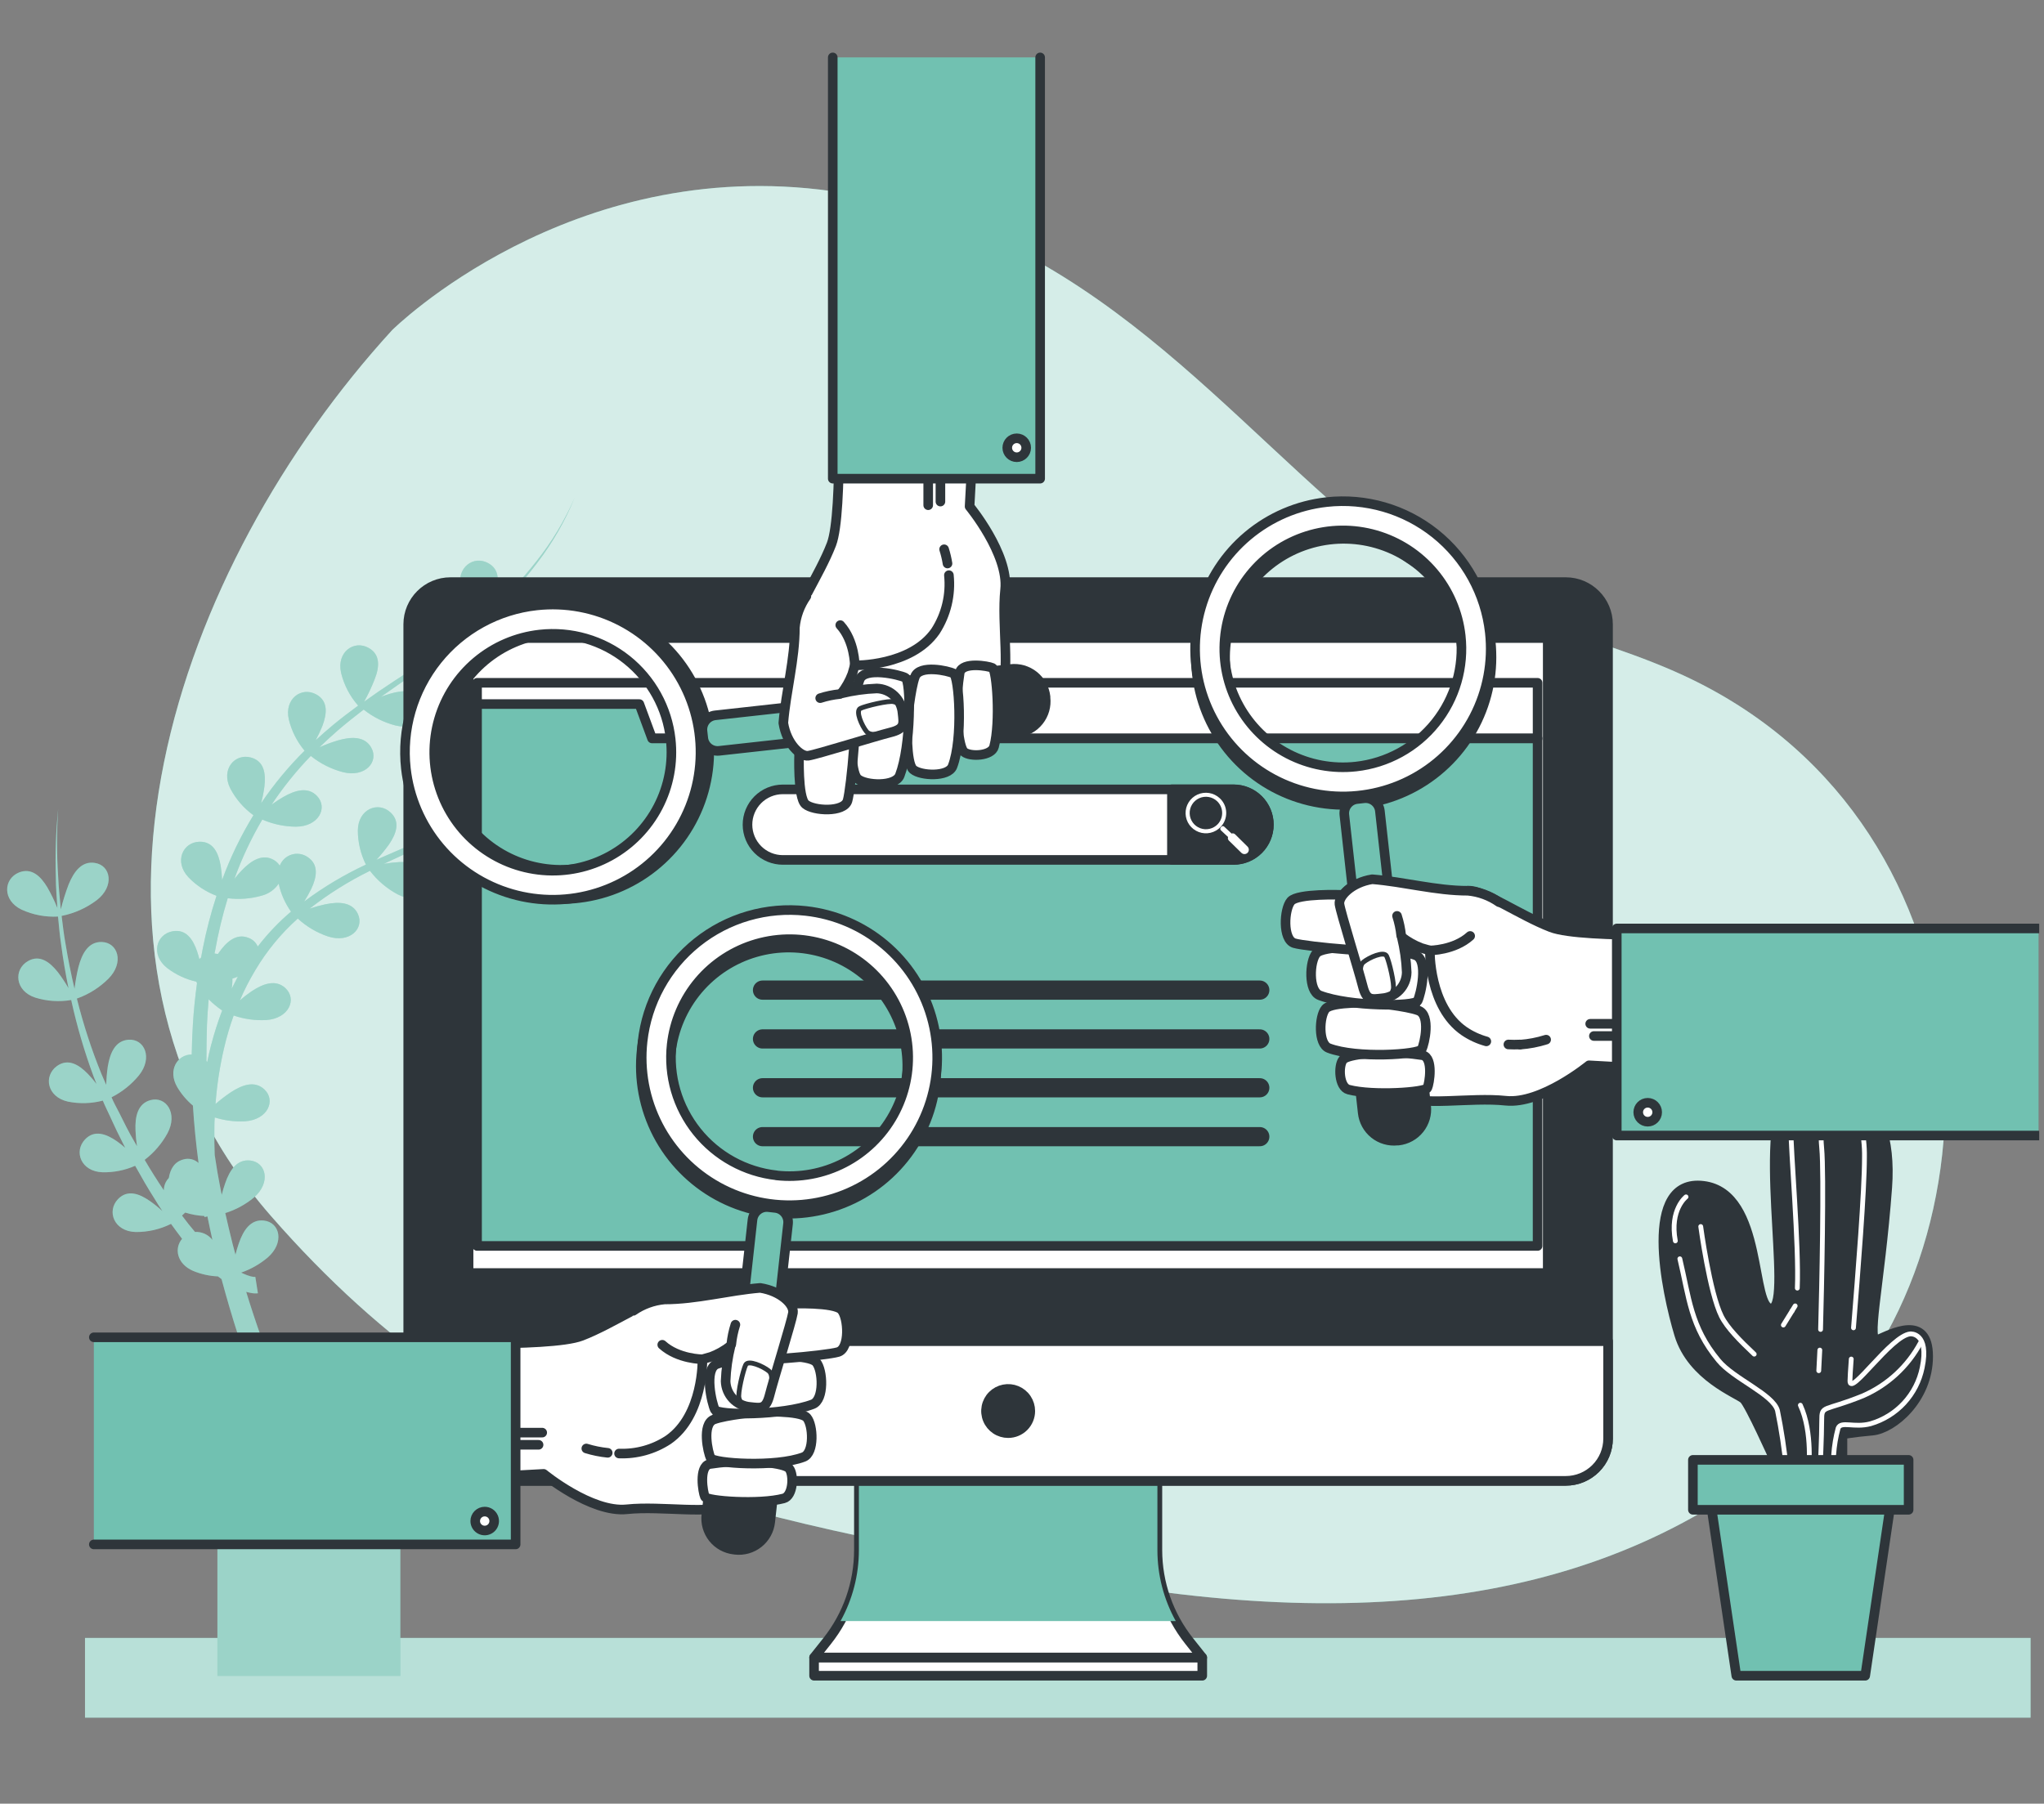 <svg width="213" height="188" viewBox="0 0 213 188" fill="none" xmlns="http://www.w3.org/2000/svg">
<rect x="0" y="0" width="213" height="188" fill="#808080" stroke="none"/>
<g clip-path="url(#clip0_2413_17131)">
<path d="M28.208 126.713C52.246 154.238 76.518 157.722 110.636 164.245C144.754 170.768 169.806 166.26 188.266 149.636C209.58 130.421 208.738 86.402 176.122 70.728C165.933 65.82 153.799 64.335 144.874 57.433C127.827 44.263 114.041 23.77 86.676 19.921C59.311 16.073 40.861 34.411 40.861 34.411C18.388 58.996 4.17 99.167 28.208 126.713Z" fill="#71C1B1"/>
<path opacity="0.7" d="M28.208 126.713C52.246 154.238 76.518 157.722 110.636 164.245C144.754 170.768 169.806 166.26 188.266 149.636C209.58 130.421 208.738 86.402 176.122 70.728C165.933 65.82 153.799 64.335 144.874 57.433C127.827 44.263 114.041 23.77 86.676 19.921C59.311 16.073 40.861 34.411 40.861 34.411C18.388 58.996 4.17 99.167 28.208 126.713Z" fill="white"/>
<path d="M211.602 170.727H8.858V179.036H211.602V170.727Z" fill="#71C1B1"/>
<path opacity="0.5" d="M211.602 170.727H8.858V179.036H211.602V170.727Z" fill="white"/>
<path d="M56.67 81.353C55.678 81.676 54.705 82.053 53.754 82.48C54.273 82.101 54.793 81.706 55.313 81.306C57.628 79.447 59.83 77.453 61.91 75.334C59.47 77.702 56.864 79.894 54.112 81.893C54.492 81.235 54.825 80.551 55.11 79.847C55.63 78.554 55.724 77.25 54.492 76.56C52.969 75.708 51.128 76.98 51.612 79.156C51.907 80.371 52.482 81.501 53.291 82.454C51.495 83.696 49.62 84.819 47.676 85.814L47.495 85.908C47.905 85.197 48.268 84.46 48.581 83.701C49.07 82.413 49.194 81.104 47.957 80.418C46.434 79.561 44.594 80.839 45.082 83.015C45.373 84.214 45.934 85.329 46.725 86.276C44.391 87.424 41.979 88.401 39.577 89.46L39.229 89.616C39.697 89.113 40.133 88.58 40.534 88.022C41.313 86.879 41.734 85.643 40.695 84.682C39.416 83.498 37.321 84.308 37.29 86.552C37.291 87.79 37.579 89.011 38.132 90.12C35.884 91.169 33.749 92.442 31.759 93.921L31.696 93.973C31.965 93.547 32.212 93.106 32.434 92.654C33.022 91.402 33.24 90.114 32.055 89.33C31.814 89.165 31.539 89.056 31.25 89.012C30.961 88.968 30.666 88.99 30.386 89.077C30.107 89.163 29.851 89.312 29.638 89.511C29.424 89.711 29.259 89.956 29.154 90.229C28.998 89.985 28.786 89.782 28.535 89.637C27.345 88.951 26.175 89.694 25.172 90.743C24.912 91.018 24.652 91.314 24.428 91.605C25.203 89.459 26.175 87.39 27.334 85.425C28.438 85.906 29.629 86.159 30.833 86.167C33.204 86.167 34.202 84.194 33.037 82.968C32.091 81.976 30.76 82.356 29.502 83.083C29.088 83.324 28.687 83.587 28.301 83.872C29.507 82.059 30.874 80.359 32.388 78.793C33.379 79.594 34.532 80.173 35.767 80.491C38.069 81.057 39.515 79.39 38.683 77.92C38.007 76.726 36.603 76.773 35.226 77.172C34.566 77.37 33.92 77.609 33.292 77.889C33.921 77.276 34.571 76.689 35.231 76.108C36.094 75.37 36.988 74.659 37.898 73.963C38.876 74.743 40.008 75.307 41.22 75.62C43.523 76.186 44.968 74.519 44.136 73.049C43.46 71.855 42.057 71.901 40.674 72.301C40.352 72.395 40.024 72.509 39.707 72.628C40.908 71.771 42.124 70.935 43.346 70.104L44.474 69.331C45.491 70.181 46.684 70.795 47.968 71.127C50.27 71.694 51.721 70.026 50.889 68.557C50.208 67.362 48.81 67.409 47.427 67.809C46.883 67.975 46.347 68.167 45.821 68.385L46.517 67.866C46.943 67.56 47.37 67.248 47.786 66.921C48.306 66.531 48.799 66.1 49.304 65.685C49.595 65.456 49.87 65.212 50.146 64.963C51.166 65.823 52.367 66.442 53.66 66.775C55.963 67.341 57.408 65.674 56.576 64.205C55.901 63.01 54.497 63.057 53.119 63.457C52.347 63.695 51.59 63.981 50.853 64.314C51.794 63.441 52.703 62.532 53.566 61.587C53.624 61.52 53.676 61.452 53.738 61.39C54.107 60.98 54.471 60.564 54.824 60.133C55.178 59.702 55.635 59.136 56.02 58.617C57.6 56.545 58.9 54.275 59.888 51.865C58.853 54.247 57.509 56.482 55.89 58.513C54.289 60.552 52.502 62.439 50.551 64.148L50.338 64.329C50.781 63.575 51.174 62.793 51.513 61.987C52.007 60.699 52.126 59.39 50.889 58.705C49.371 57.848 47.526 59.126 48.014 61.302C48.328 62.59 48.955 63.782 49.839 64.771L49.382 65.165L48.862 65.612C48.56 65.856 48.248 66.09 47.936 66.324C47.77 66.448 47.609 66.578 47.416 66.703C46.975 67.03 46.528 67.347 46.075 67.658L45.425 68.1L44.687 68.619C45.119 67.883 45.498 67.118 45.821 66.329C46.314 65.036 46.434 63.732 45.202 63.047C43.679 62.19 41.833 63.467 42.322 65.643C42.623 66.893 43.221 68.053 44.063 69.024L43.544 69.377L41.521 70.702L41.121 70.961L39.993 71.714L39.504 72.041C38.984 72.4 38.465 72.763 37.945 73.137C38.362 72.39 38.727 71.614 39.036 70.816C39.556 69.528 39.65 68.219 38.418 67.534C36.895 66.677 35.054 67.954 35.543 70.13C35.848 71.397 36.459 72.57 37.321 73.548C36.437 74.197 35.564 74.862 34.722 75.557C34.103 76.077 33.495 76.596 32.897 77.157C33.157 76.676 33.39 76.18 33.594 75.672C34.082 74.379 34.207 73.075 32.97 72.389C31.447 71.532 29.606 72.81 30.095 74.986C30.385 76.185 30.947 77.301 31.738 78.248C30.054 79.919 28.538 81.751 27.21 83.716C27.36 83.149 27.475 82.573 27.553 81.992C27.719 80.621 27.522 79.333 26.154 78.959C24.47 78.497 22.994 80.18 23.997 82.184C24.574 83.288 25.4 84.242 26.409 84.973C25.1 87.11 24.006 89.371 23.145 91.724C23.122 91.232 23.073 90.742 22.999 90.255C22.765 88.889 22.214 87.71 20.795 87.736C19.048 87.772 18.107 89.813 19.641 91.444C20.459 92.296 21.457 92.954 22.562 93.371C21.971 95.187 21.49 97.038 21.122 98.912C21.06 99.208 21.013 99.504 20.956 99.8C20.893 99.857 20.831 99.914 20.774 99.977C20.712 99.722 20.639 99.457 20.556 99.213C20.119 97.904 19.391 96.819 17.993 97.068C16.277 97.37 15.659 99.52 17.426 100.906C18.324 101.591 19.36 102.075 20.462 102.324C20.462 102.376 20.504 102.423 20.53 102.475C20.337 103.882 20.192 105.3 20.103 106.723C20.036 107.761 19.999 108.847 19.979 109.912C18.492 109.912 17.442 111.542 18.466 113.308C18.898 114.04 19.452 114.693 20.103 115.24C20.228 117.239 20.426 119.239 20.691 121.223C20.48 121.028 20.223 120.892 19.944 120.828C19.665 120.763 19.374 120.772 19.1 120.854C18.164 121.108 17.743 121.861 17.592 122.786C17.259 123.13 17.073 123.59 17.073 124.069C16.376 123.03 15.716 121.991 15.076 120.896C16.052 120.148 16.862 119.205 17.452 118.127C18.57 116.05 17.306 114.227 15.679 114.669C14.348 115.032 14.057 116.382 14.12 117.831C14.141 118.381 14.193 118.929 14.276 119.473L13.589 118.268C13.018 117.229 12.55 116.19 11.988 115.152C11.853 114.897 11.734 114.632 11.624 114.373C12.72 113.821 13.688 113.049 14.468 112.103C15.96 110.265 15.061 108.244 13.376 108.374C12.004 108.483 11.458 109.756 11.229 111.189C11.14 111.814 11.085 112.443 11.063 113.074L10.574 111.947C9.534 109.391 8.677 106.763 8.011 104.085C9.251 103.646 10.377 102.936 11.307 102.007C12.976 100.319 12.285 98.227 10.595 98.185C9.223 98.154 8.552 99.364 8.178 100.782C7.994 101.534 7.857 102.297 7.767 103.067C7.403 101.529 7.091 99.971 6.831 98.393C6.655 97.427 6.54 96.445 6.421 95.469C7.753 95.205 9.008 94.642 10.091 93.823C11.962 92.368 11.552 90.187 9.878 89.943C8.521 89.73 7.7 90.847 7.149 92.192C6.826 93.04 6.555 93.907 6.338 94.788C6.234 93.656 6.114 92.519 6.062 91.382C5.906 89.033 5.906 86.677 6.062 84.329C5.825 86.675 5.743 89.035 5.818 91.392C5.818 92.477 5.911 93.558 5.979 94.643C5.682 93.905 5.334 93.189 4.939 92.498C4.232 91.309 3.286 90.421 1.976 90.94C0.359 91.605 0.219 93.838 2.246 94.814C3.435 95.36 4.74 95.608 6.046 95.536C6.14 96.507 6.223 97.473 6.369 98.434C6.572 99.992 6.831 101.488 7.138 102.999C6.805 102.42 6.436 101.863 6.031 101.332C5.173 100.247 4.123 99.478 2.912 100.179C1.399 101.046 1.544 103.295 3.681 103.986C4.89 104.361 6.171 104.447 7.419 104.235C8.012 106.943 8.792 109.607 9.753 112.207L10.06 112.986C9.785 112.622 9.488 112.275 9.171 111.947C8.209 110.95 7.091 110.291 5.932 111.116C4.513 112.155 4.892 114.336 7.076 114.824C8.281 115.068 9.526 115.033 10.715 114.721C10.824 114.985 10.933 115.24 11.063 115.51C11.583 116.58 12.046 117.676 12.591 118.725L13.044 119.634C12.773 119.4 12.493 119.177 12.201 118.969C11.068 118.174 9.841 117.738 8.864 118.761C7.658 120.023 8.438 122.121 10.684 122.189C11.853 122.216 13.014 121.985 14.083 121.514C14.728 122.677 15.388 123.825 16.106 124.952C16.371 125.383 16.625 125.808 16.927 126.234C16.519 125.862 16.089 125.515 15.638 125.196C14.505 124.401 13.278 123.965 12.295 124.988C11.094 126.25 11.874 128.348 14.12 128.416C15.403 128.431 16.672 128.141 17.821 127.569C18.195 128.088 18.58 128.608 18.975 129.127C18.138 130.098 18.414 131.724 20.114 132.466C20.939 132.81 21.819 133.005 22.713 133.043C22.817 133.126 22.921 133.209 23.035 133.287L23.087 133.328C24.162 137.338 25.435 141.288 26.908 145.18C27.532 146.836 28.203 148.477 28.894 150.108H22.656V174.683H41.719V150.087H31.571C30.703 148.192 29.866 146.276 29.086 144.338C27.813 141.16 26.659 137.93 25.655 134.653C25.826 134.703 26 134.743 26.175 134.772C26.406 134.819 26.643 134.829 26.877 134.803L26.607 133.095H26.425C26.316 133.079 26.209 133.059 26.102 133.032C25.862 132.964 25.628 132.877 25.401 132.773L25.13 132.648C26.134 132.299 27.065 131.771 27.88 131.09C29.684 129.532 29.175 127.403 27.491 127.221C26.128 127.07 25.359 128.223 24.891 129.589C24.751 129.979 24.637 130.384 24.538 130.778C24.439 130.415 24.34 130.051 24.247 129.688C23.971 128.613 23.727 127.527 23.477 126.442C24.566 126.103 25.578 125.554 26.456 124.827C28.26 123.269 27.745 121.145 26.066 120.963C24.699 120.812 23.935 121.965 23.467 123.331C23.326 123.726 23.207 124.136 23.103 124.541C22.947 123.752 22.796 122.957 22.656 122.163C22.557 121.576 22.463 120.984 22.375 120.392C22.344 119.55 22.328 118.709 22.339 117.863C22.339 117.4 22.339 116.938 22.38 116.476C23.399 116.798 24.468 116.933 25.536 116.876C27.906 116.72 28.78 114.695 27.543 113.547C26.534 112.607 25.229 113.074 24.018 113.874C23.475 114.243 22.954 114.643 22.458 115.074C22.604 113.097 22.905 111.135 23.358 109.205C23.623 108.069 23.954 106.948 24.351 105.85C25.438 106.225 26.587 106.385 27.735 106.323C30.105 106.172 30.979 104.147 29.741 102.994C28.738 102.059 27.428 102.521 26.217 103.326C25.794 103.617 25.388 103.93 25 104.266C25.457 103.192 25.989 102.151 26.591 101.15C27.785 99.132 29.282 97.308 31.031 95.744C31.937 96.579 33.008 97.214 34.176 97.608C36.432 98.346 37.997 96.788 37.295 95.261C36.708 94.02 35.325 93.963 33.9 94.259C33.351 94.376 32.81 94.525 32.278 94.705L32.315 94.674C34.255 93.162 36.345 91.853 38.553 90.769C39.332 91.788 40.321 92.627 41.454 93.23C43.564 94.316 45.358 93.028 44.89 91.408C44.511 90.088 43.154 89.813 41.703 89.85C41.134 89.88 40.566 89.943 40.003 90.037C42.348 88.93 44.739 87.886 47.047 86.666H47.099C48.133 87.557 49.359 88.197 50.681 88.536C52.984 89.107 54.429 87.435 53.598 85.939C52.922 84.745 51.518 84.796 50.141 85.191C49.751 85.305 49.361 85.446 48.981 85.591C50.523 84.696 52.017 83.722 53.457 82.672L53.577 82.802V82.735C54.62 83.634 55.856 84.282 57.19 84.63C59.487 85.196 60.938 83.529 60.106 82.034C59.451 80.907 58.068 80.953 56.67 81.353ZM20.322 128.41C19.849 127.86 19.401 127.283 18.965 126.702C19.069 126.608 19.183 126.504 19.298 126.39C19.947 126.592 20.619 126.713 21.299 126.748V126.858L21.616 126.79C21.782 127.611 21.954 128.426 22.136 129.241C21.925 128.965 21.649 128.745 21.332 128.6C21.016 128.455 20.669 128.39 20.322 128.41ZM22.016 108.857C21.855 109.47 21.72 110.083 21.59 110.701L21.512 110.592C21.512 109.325 21.531 108.061 21.569 106.801C21.606 105.918 21.668 105.04 21.746 104.157C22.174 104.593 22.644 104.984 23.15 105.326C22.71 106.482 22.333 107.661 22.022 108.857H22.016ZM24.148 103.041C24.179 102.812 24.205 102.578 24.215 102.35V102.002C24.402 101.945 24.595 101.877 24.782 101.799C24.574 102.21 24.356 102.625 24.153 103.041H24.148ZM26.856 98.652C26.766 98.447 26.636 98.262 26.472 98.108C26.309 97.955 26.116 97.836 25.905 97.759C24.621 97.24 23.581 98.174 22.755 99.369L22.713 99.426H22.63C22.543 99.406 22.454 99.394 22.365 99.39C22.358 99.317 22.371 99.244 22.401 99.177C22.73 97.301 23.175 95.447 23.732 93.625C24.925 93.776 26.137 93.683 27.293 93.35C28.007 93.162 28.628 92.721 29.04 92.109C29.268 93.156 29.705 94.147 30.324 95.022C29.045 96.109 27.884 97.327 26.861 98.657L26.856 98.652Z" fill="#71C1B1"/>
<path opacity="0.3" d="M56.67 81.353C55.678 81.676 54.705 82.053 53.754 82.48C54.273 82.101 54.793 81.706 55.313 81.306C57.628 79.447 59.83 77.453 61.91 75.334C59.47 77.702 56.864 79.894 54.112 81.893C54.492 81.235 54.825 80.551 55.11 79.847C55.63 78.554 55.724 77.25 54.492 76.56C52.969 75.708 51.128 76.98 51.612 79.156C51.907 80.371 52.482 81.501 53.291 82.454C51.495 83.696 49.62 84.819 47.676 85.814L47.495 85.908C47.905 85.197 48.268 84.46 48.581 83.701C49.07 82.413 49.194 81.104 47.957 80.418C46.434 79.561 44.594 80.839 45.082 83.015C45.373 84.214 45.934 85.329 46.725 86.276C44.391 87.424 41.979 88.401 39.577 89.46L39.229 89.616C39.697 89.113 40.133 88.58 40.534 88.022C41.313 86.879 41.734 85.643 40.695 84.682C39.416 83.498 37.321 84.308 37.29 86.552C37.291 87.79 37.579 89.011 38.132 90.12C35.884 91.169 33.749 92.442 31.759 93.921L31.696 93.973C31.965 93.547 32.212 93.106 32.434 92.654C33.022 91.402 33.24 90.114 32.055 89.33C31.814 89.165 31.539 89.056 31.25 89.012C30.961 88.968 30.666 88.99 30.386 89.077C30.107 89.163 29.851 89.312 29.638 89.511C29.424 89.711 29.259 89.956 29.154 90.229C28.998 89.985 28.786 89.782 28.535 89.637C27.345 88.951 26.175 89.694 25.172 90.743C24.912 91.018 24.652 91.314 24.428 91.605C25.203 89.459 26.175 87.39 27.334 85.425C28.438 85.906 29.629 86.159 30.833 86.167C33.204 86.167 34.202 84.194 33.037 82.968C32.091 81.976 30.76 82.356 29.502 83.083C29.088 83.324 28.687 83.587 28.301 83.872C29.507 82.059 30.874 80.359 32.388 78.793C33.379 79.594 34.532 80.173 35.767 80.491C38.069 81.057 39.515 79.39 38.683 77.92C38.007 76.726 36.603 76.773 35.226 77.172C34.566 77.37 33.92 77.609 33.292 77.889C33.921 77.276 34.571 76.689 35.231 76.108C36.094 75.37 36.988 74.659 37.898 73.963C38.876 74.743 40.008 75.307 41.22 75.62C43.523 76.186 44.968 74.519 44.136 73.049C43.46 71.855 42.057 71.901 40.674 72.301C40.352 72.395 40.024 72.509 39.707 72.628C40.908 71.771 42.124 70.935 43.346 70.104L44.474 69.331C45.491 70.181 46.684 70.795 47.968 71.127C50.27 71.694 51.721 70.026 50.889 68.557C50.208 67.362 48.81 67.409 47.427 67.809C46.883 67.975 46.347 68.167 45.821 68.385L46.517 67.866C46.943 67.56 47.37 67.248 47.786 66.921C48.306 66.531 48.799 66.1 49.304 65.685C49.595 65.456 49.87 65.212 50.146 64.963C51.166 65.823 52.367 66.442 53.66 66.775C55.963 67.341 57.408 65.674 56.576 64.205C55.901 63.01 54.497 63.057 53.119 63.457C52.347 63.695 51.59 63.981 50.853 64.314C51.794 63.441 52.703 62.532 53.566 61.587C53.624 61.52 53.676 61.452 53.738 61.39C54.107 60.98 54.471 60.564 54.824 60.133C55.178 59.702 55.635 59.136 56.02 58.617C57.6 56.545 58.9 54.275 59.888 51.865C58.853 54.247 57.509 56.482 55.89 58.513C54.289 60.552 52.502 62.439 50.551 64.148L50.338 64.329C50.781 63.575 51.174 62.793 51.513 61.987C52.007 60.699 52.126 59.39 50.889 58.705C49.371 57.848 47.526 59.126 48.014 61.302C48.328 62.59 48.955 63.782 49.839 64.771L49.382 65.165L48.862 65.612C48.56 65.856 48.248 66.09 47.936 66.324C47.77 66.448 47.609 66.578 47.416 66.703C46.975 67.03 46.528 67.347 46.075 67.658L45.425 68.1L44.687 68.619C45.119 67.883 45.498 67.118 45.821 66.329C46.314 65.036 46.434 63.732 45.202 63.047C43.679 62.19 41.833 63.467 42.322 65.643C42.623 66.893 43.221 68.053 44.063 69.024L43.544 69.377L41.521 70.702L41.121 70.961L39.993 71.714L39.504 72.041C38.984 72.4 38.465 72.763 37.945 73.137C38.362 72.39 38.727 71.614 39.036 70.816C39.556 69.528 39.65 68.219 38.418 67.534C36.895 66.677 35.054 67.954 35.543 70.13C35.848 71.397 36.459 72.57 37.321 73.548C36.437 74.197 35.564 74.862 34.722 75.557C34.103 76.077 33.495 76.596 32.897 77.157C33.157 76.676 33.39 76.18 33.594 75.672C34.082 74.379 34.207 73.075 32.97 72.389C31.447 71.532 29.606 72.81 30.095 74.986C30.385 76.185 30.947 77.301 31.738 78.248C30.054 79.919 28.538 81.751 27.21 83.716C27.36 83.149 27.475 82.573 27.553 81.992C27.719 80.621 27.522 79.333 26.154 78.959C24.47 78.497 22.994 80.18 23.997 82.184C24.574 83.288 25.4 84.242 26.409 84.973C25.1 87.11 24.006 89.371 23.145 91.724C23.122 91.232 23.073 90.742 22.999 90.255C22.765 88.889 22.214 87.71 20.795 87.736C19.048 87.772 18.107 89.813 19.641 91.444C20.459 92.296 21.457 92.954 22.562 93.371C21.971 95.187 21.49 97.038 21.122 98.912C21.06 99.208 21.013 99.504 20.956 99.8C20.893 99.857 20.831 99.914 20.774 99.977C20.712 99.722 20.639 99.457 20.556 99.213C20.119 97.904 19.391 96.819 17.993 97.068C16.277 97.37 15.659 99.52 17.426 100.906C18.324 101.591 19.36 102.075 20.462 102.324C20.462 102.376 20.504 102.423 20.53 102.475C20.337 103.882 20.192 105.3 20.103 106.723C20.036 107.761 19.999 108.847 19.979 109.912C18.492 109.912 17.442 111.542 18.466 113.308C18.898 114.04 19.452 114.693 20.103 115.24C20.228 117.239 20.426 119.239 20.691 121.223C20.48 121.028 20.223 120.892 19.944 120.828C19.665 120.763 19.374 120.772 19.1 120.854C18.164 121.108 17.743 121.861 17.592 122.786C17.259 123.13 17.073 123.59 17.073 124.069C16.376 123.03 15.716 121.991 15.076 120.896C16.052 120.148 16.862 119.205 17.452 118.127C18.57 116.05 17.306 114.227 15.679 114.669C14.348 115.032 14.057 116.382 14.12 117.831C14.141 118.381 14.193 118.929 14.276 119.473L13.589 118.268C13.018 117.229 12.55 116.19 11.988 115.152C11.853 114.897 11.734 114.632 11.624 114.373C12.72 113.821 13.688 113.049 14.468 112.103C15.96 110.265 15.061 108.244 13.376 108.374C12.004 108.483 11.458 109.756 11.229 111.189C11.14 111.814 11.085 112.443 11.063 113.074L10.574 111.947C9.534 109.391 8.677 106.763 8.011 104.085C9.251 103.646 10.377 102.936 11.307 102.007C12.976 100.319 12.285 98.227 10.595 98.185C9.223 98.154 8.552 99.364 8.178 100.782C7.994 101.534 7.857 102.297 7.767 103.067C7.403 101.529 7.091 99.971 6.831 98.393C6.655 97.427 6.54 96.445 6.421 95.469C7.753 95.205 9.008 94.642 10.091 93.823C11.962 92.368 11.552 90.187 9.878 89.943C8.521 89.73 7.7 90.847 7.149 92.192C6.826 93.04 6.555 93.907 6.338 94.788C6.234 93.656 6.114 92.519 6.062 91.382C5.906 89.033 5.906 86.677 6.062 84.329C5.825 86.675 5.743 89.035 5.818 91.392C5.818 92.477 5.911 93.558 5.979 94.643C5.682 93.905 5.334 93.189 4.939 92.498C4.232 91.309 3.286 90.421 1.976 90.94C0.359 91.605 0.219 93.838 2.246 94.814C3.435 95.36 4.74 95.608 6.046 95.536C6.14 96.507 6.223 97.473 6.369 98.434C6.572 99.992 6.831 101.488 7.138 102.999C6.805 102.42 6.436 101.863 6.031 101.332C5.173 100.247 4.123 99.478 2.912 100.179C1.399 101.046 1.544 103.295 3.681 103.986C4.89 104.361 6.171 104.447 7.419 104.235C8.012 106.943 8.792 109.607 9.753 112.207L10.06 112.986C9.785 112.622 9.488 112.275 9.171 111.947C8.209 110.95 7.091 110.291 5.932 111.116C4.513 112.155 4.892 114.336 7.076 114.824C8.281 115.068 9.526 115.033 10.715 114.721C10.824 114.985 10.933 115.24 11.063 115.51C11.583 116.58 12.046 117.676 12.591 118.725L13.044 119.634C12.773 119.4 12.493 119.177 12.201 118.969C11.068 118.174 9.841 117.738 8.864 118.761C7.658 120.023 8.438 122.121 10.684 122.189C11.853 122.216 13.014 121.985 14.083 121.514C14.728 122.677 15.388 123.825 16.106 124.952C16.371 125.383 16.625 125.808 16.927 126.234C16.519 125.862 16.089 125.515 15.638 125.196C14.505 124.401 13.278 123.965 12.295 124.988C11.094 126.25 11.874 128.348 14.12 128.416C15.403 128.431 16.672 128.141 17.821 127.569C18.195 128.088 18.58 128.608 18.975 129.127C18.138 130.098 18.414 131.724 20.114 132.466C20.939 132.81 21.819 133.005 22.713 133.043C22.817 133.126 22.921 133.209 23.035 133.287L23.087 133.328C24.162 137.338 25.435 141.288 26.908 145.18C27.532 146.836 28.203 148.477 28.894 150.108H22.656V174.683H41.719V150.087H31.571C30.703 148.192 29.866 146.276 29.086 144.338C27.813 141.16 26.659 137.93 25.655 134.653C25.826 134.703 26 134.743 26.175 134.772C26.406 134.819 26.643 134.829 26.877 134.803L26.607 133.095H26.425C26.316 133.079 26.209 133.059 26.102 133.032C25.862 132.964 25.628 132.877 25.401 132.773L25.13 132.648C26.134 132.299 27.065 131.771 27.88 131.09C29.684 129.532 29.175 127.403 27.491 127.221C26.128 127.07 25.359 128.223 24.891 129.589C24.751 129.979 24.637 130.384 24.538 130.778C24.439 130.415 24.34 130.051 24.247 129.688C23.971 128.613 23.727 127.527 23.477 126.442C24.566 126.103 25.578 125.554 26.456 124.827C28.26 123.269 27.745 121.145 26.066 120.963C24.699 120.812 23.935 121.965 23.467 123.331C23.326 123.726 23.207 124.136 23.103 124.541C22.947 123.752 22.796 122.957 22.656 122.163C22.557 121.576 22.463 120.984 22.375 120.392C22.344 119.55 22.328 118.709 22.339 117.863C22.339 117.4 22.339 116.938 22.38 116.476C23.399 116.798 24.468 116.933 25.536 116.876C27.906 116.72 28.78 114.695 27.543 113.547C26.534 112.607 25.229 113.074 24.018 113.874C23.475 114.243 22.954 114.643 22.458 115.074C22.604 113.097 22.905 111.135 23.358 109.205C23.623 108.069 23.954 106.948 24.351 105.85C25.438 106.225 26.587 106.385 27.735 106.323C30.105 106.172 30.979 104.147 29.741 102.994C28.738 102.059 27.428 102.521 26.217 103.326C25.794 103.617 25.388 103.93 25 104.266C25.457 103.192 25.989 102.151 26.591 101.15C27.785 99.132 29.282 97.308 31.031 95.744C31.937 96.579 33.008 97.214 34.176 97.608C36.432 98.346 37.997 96.788 37.295 95.261C36.708 94.02 35.325 93.963 33.9 94.259C33.351 94.376 32.81 94.525 32.278 94.705L32.315 94.674C34.255 93.162 36.345 91.853 38.553 90.769C39.332 91.788 40.321 92.627 41.454 93.23C43.564 94.316 45.358 93.028 44.89 91.408C44.511 90.088 43.154 89.813 41.703 89.85C41.134 89.88 40.566 89.943 40.003 90.037C42.348 88.93 44.739 87.886 47.047 86.666H47.099C48.133 87.557 49.359 88.197 50.681 88.536C52.984 89.107 54.429 87.435 53.598 85.939C52.922 84.745 51.518 84.796 50.141 85.191C49.751 85.305 49.361 85.446 48.981 85.591C50.523 84.696 52.017 83.722 53.457 82.672L53.577 82.802V82.735C54.62 83.634 55.856 84.282 57.19 84.63C59.487 85.196 60.938 83.529 60.106 82.034C59.451 80.907 58.068 80.953 56.67 81.353ZM20.322 128.41C19.849 127.86 19.401 127.283 18.965 126.702C19.069 126.608 19.183 126.504 19.298 126.39C19.947 126.592 20.619 126.713 21.299 126.748V126.858L21.616 126.79C21.782 127.611 21.954 128.426 22.136 129.241C21.925 128.965 21.649 128.745 21.332 128.6C21.016 128.455 20.669 128.39 20.322 128.41ZM22.016 108.857C21.855 109.47 21.72 110.083 21.59 110.701L21.512 110.592C21.512 109.325 21.531 108.061 21.569 106.801C21.606 105.918 21.668 105.04 21.746 104.157C22.174 104.593 22.644 104.984 23.15 105.326C22.71 106.482 22.333 107.661 22.022 108.857H22.016ZM24.148 103.041C24.179 102.812 24.205 102.578 24.215 102.35V102.002C24.402 101.945 24.595 101.877 24.782 101.799C24.574 102.21 24.356 102.625 24.153 103.041H24.148ZM26.856 98.652C26.766 98.447 26.636 98.262 26.472 98.108C26.309 97.955 26.116 97.836 25.905 97.759C24.621 97.24 23.581 98.174 22.755 99.369L22.713 99.426H22.63C22.543 99.406 22.454 99.394 22.365 99.39C22.358 99.317 22.371 99.244 22.401 99.177C22.73 97.301 23.175 95.447 23.732 93.625C24.925 93.776 26.137 93.683 27.293 93.35C28.007 93.162 28.628 92.721 29.04 92.109C29.268 93.156 29.705 94.147 30.324 95.022C29.045 96.109 27.884 97.327 26.861 98.657L26.856 98.652Z" fill="white"/>
<path d="M184.85 152.023C184.85 152.023 182.334 146.409 181.731 145.833C181.128 145.256 176.309 143.512 174.973 139.082C173.637 134.652 171.1 122.826 177.494 123.6C183.889 124.374 182.334 136.76 184.658 136.371C186.982 135.981 182.724 116.252 186.789 113.52C190.855 110.788 197.441 113.328 196.667 123.777C195.892 134.226 194.343 140.219 195.7 139.642C197.057 139.066 200.93 136.932 200.93 141.382C200.93 145.833 197.249 148.928 195.118 149.12C192.986 149.312 191.998 149.51 191.998 149.51V152.408L184.85 152.023Z" fill="#2E353A" stroke="#2E353A" stroke-linecap="round" stroke-linejoin="round"/>
<path d="M182.802 141.146C181.342 139.764 180 138.425 179.382 137.194C178.155 134.737 177.229 127.846 177.229 127.846" stroke="white" stroke-width="0.5" stroke-linecap="round" stroke-linejoin="round"/>
<path d="M175.052 131.209C176.019 135.234 176.154 138.267 179.075 141.798C180.635 143.709 184.763 145.33 185.225 147.018C185.639 149.048 185.95 151.099 186.156 153.161L188.464 153.317C188.464 153.317 188.932 149.318 187.611 146.467" stroke="white" stroke-width="0.5" stroke-linecap="round" stroke-linejoin="round"/>
<path d="M175.697 124.754C175.697 124.754 173.971 126.078 174.584 129.34" stroke="white" stroke-width="0.5" stroke-linecap="round" stroke-linejoin="round"/>
<path d="M186.754 136.633L185.839 138.113" stroke="white" stroke-width="0.5" stroke-linecap="round" stroke-linejoin="round"/>
<path d="M187.071 136.117L186.754 136.631" stroke="white" stroke-width="0.5" stroke-linecap="round" stroke-linejoin="round"/>
<path d="M190.142 114.005C190.142 114.005 186.607 113.854 186.607 117.23C186.607 120.081 187.481 129.814 187.294 134.264" stroke="white" stroke-width="0.5" stroke-linecap="round" stroke-linejoin="round"/>
<path d="M192.914 141.657C192.831 142.815 192.779 143.635 192.779 143.947C192.779 145.635 197.078 139.185 199.079 139.034C199.079 139.034 201.076 138.878 200.306 142.566C200.026 143.934 199.378 145.201 198.431 146.229C197.483 147.256 196.273 148.006 194.931 148.398C193.236 148.86 191.853 148.091 191.547 148.86C191.302 149.764 191.147 150.689 191.084 151.623" stroke="white" stroke-width="0.5" stroke-linecap="round" stroke-linejoin="round"/>
<path d="M193.917 117.209C194.184 118.323 194.31 119.466 194.291 120.611C194.291 124.204 193.605 132.68 193.147 138.403" stroke="white" stroke-width="0.5" stroke-linecap="round" stroke-linejoin="round"/>
<path d="M192.14 114.314C192.601 114.579 192.975 114.972 193.216 115.447" stroke="white" stroke-width="0.5" stroke-linecap="round" stroke-linejoin="round"/>
<path d="M189.639 140.723L189.529 142.873" stroke="white" stroke-width="0.5" stroke-linecap="round" stroke-linejoin="round"/>
<path d="M190.45 116.152C190.45 116.152 189.53 116.459 189.836 119.684C190.091 122.348 189.836 134.443 189.717 138.572" stroke="white" stroke-width="0.5" stroke-linecap="round" stroke-linejoin="round"/>
<path d="M200.134 139.955C198.816 142.42 196.704 144.368 194.14 145.486C189.981 147.174 189.836 146.405 189.836 148.083C189.836 149.76 189.68 152.845 189.68 152.845" stroke="white" stroke-width="0.5" stroke-linecap="round" stroke-linejoin="round"/>
<path d="M194.369 174.667H180.936L178.062 155.229H197.244L194.369 174.667Z" fill="#71C1B1" stroke="#2E353A" stroke-linecap="round" stroke-linejoin="round"/>
<path d="M198.892 152.166H176.413V157.37H198.892V152.166Z" fill="#71C1B1" stroke="#2E353A" stroke-linecap="round" stroke-linejoin="round"/>
<path d="M120.61 161.58V151.027H89.502V161.58C89.497 165.018 88.332 168.353 86.196 171.048L84.834 172.762H125.279L123.917 171.048C121.78 168.353 120.615 165.018 120.61 161.58Z" fill="white" stroke="#2E353A" stroke-linecap="round" stroke-linejoin="round"/>
<path d="M87.59 168.97H122.524C121.27 166.709 120.612 164.166 120.611 161.58V151.027H89.503V161.58C89.502 164.166 88.844 166.709 87.59 168.97Z" fill="#71C1B1"/>
<path d="M163.161 60.674H46.947C44.513 60.674 42.539 62.646 42.539 65.078V149.953C42.539 152.385 44.513 154.357 46.947 154.357H163.161C165.596 154.357 167.569 152.385 167.569 149.953V65.078C167.569 62.646 165.596 60.674 163.161 60.674Z" fill="#2E353A" stroke="#2E353A" stroke-linecap="round" stroke-linejoin="round"/>
<path d="M42.539 139.795H167.575V149.948C167.575 151.116 167.11 152.236 166.283 153.062C165.457 153.888 164.335 154.352 163.166 154.352H46.953C45.783 154.352 44.662 153.888 43.835 153.062C43.009 152.236 42.544 151.116 42.544 149.948V139.795H42.539Z" fill="white" stroke="#2E353A" stroke-linecap="round" stroke-linejoin="round"/>
<path d="M161.284 66.506H48.829V132.69H161.284V66.506Z" fill="white" stroke="#2E353A" stroke-linecap="round" stroke-linejoin="round"/>
<path d="M107.365 147.075C107.365 146.619 107.23 146.174 106.976 145.794C106.723 145.415 106.362 145.12 105.94 144.945C105.519 144.771 105.055 144.725 104.607 144.814C104.159 144.903 103.748 145.122 103.425 145.445C103.102 145.767 102.882 146.178 102.793 146.626C102.704 147.073 102.75 147.536 102.925 147.958C103.099 148.379 103.395 148.739 103.775 148.993C104.154 149.246 104.601 149.381 105.057 149.381C105.669 149.381 106.256 149.138 106.689 148.706C107.122 148.273 107.365 147.687 107.365 147.075Z" fill="#2E353A" stroke="#2E353A" stroke-linecap="round" stroke-linejoin="round"/>
<path d="M125.284 172.783H84.834V174.668H125.284V172.783Z" fill="white" stroke="#2E353A" stroke-linecap="round" stroke-linejoin="round"/>
<path d="M160.229 71.17H49.713V76.971H160.229V71.17Z" fill="white" stroke="#2E353A" stroke-linecap="round" stroke-linejoin="round"/>
<path d="M67.949 76.97L66.624 73.387H49.713V76.97V81.722V129.87H160.229V76.97H67.949Z" fill="#71C1B1" stroke="#2E353A" stroke-linecap="round" stroke-linejoin="round"/>
<path d="M79.459 103.203H131.278" stroke="#2E353A" stroke-width="2" stroke-linecap="round" stroke-linejoin="round"/>
<path d="M79.459 108.291H131.278" stroke="#2E353A" stroke-width="2" stroke-linecap="round" stroke-linejoin="round"/>
<path d="M79.459 113.381H131.278" stroke="#2E353A" stroke-width="2" stroke-linecap="round" stroke-linejoin="round"/>
<path d="M79.459 118.477H131.278" stroke="#2E353A" stroke-width="2" stroke-linecap="round" stroke-linejoin="round"/>
<path d="M128.539 89.633H81.58C81.097 89.634 80.618 89.539 80.171 89.355C79.725 89.171 79.319 88.901 78.976 88.56C78.634 88.219 78.362 87.814 78.177 87.368C77.991 86.922 77.895 86.444 77.894 85.961C77.894 85.478 77.988 85 78.173 84.554C78.357 84.108 78.628 83.702 78.969 83.36C79.31 83.018 79.716 82.747 80.162 82.561C80.608 82.376 81.087 82.28 81.57 82.279H128.539C129.023 82.279 129.503 82.373 129.95 82.558C130.398 82.743 130.804 83.014 131.147 83.356C131.489 83.698 131.76 84.105 131.945 84.552C132.13 84.999 132.225 85.478 132.225 85.961C132.224 86.444 132.128 86.922 131.942 87.368C131.757 87.814 131.485 88.219 131.143 88.56C130.801 88.901 130.395 89.171 129.948 89.355C129.501 89.539 129.022 89.634 128.539 89.633Z" fill="white" stroke="#2E353A" stroke-linecap="round" stroke-linejoin="round"/>
<path d="M128.539 89.632H122.124V82.268H128.539C129.023 82.267 129.503 82.362 129.95 82.546C130.398 82.731 130.804 83.002 131.147 83.344C131.489 83.687 131.761 84.093 131.946 84.54C132.131 84.987 132.226 85.466 132.225 85.95C132.226 86.433 132.131 86.912 131.946 87.36C131.761 87.807 131.489 88.213 131.147 88.555C130.804 88.897 130.398 89.168 129.95 89.353C129.503 89.538 129.023 89.632 128.539 89.632Z" fill="#2E353A" stroke="#2E353A" stroke-linecap="round" stroke-linejoin="round"/>
<path d="M127.108 83.202C126.803 82.916 126.419 82.727 126.006 82.659C125.594 82.591 125.17 82.647 124.788 82.819C124.407 82.992 124.086 83.274 123.865 83.629C123.644 83.984 123.533 84.397 123.547 84.814C123.561 85.232 123.698 85.637 123.942 85.977C124.186 86.316 124.526 86.576 124.917 86.723C125.309 86.87 125.736 86.898 126.144 86.803C126.551 86.707 126.921 86.494 127.207 86.188C127.398 85.987 127.546 85.75 127.645 85.49C127.743 85.231 127.789 84.955 127.781 84.678C127.772 84.401 127.709 84.129 127.594 83.876C127.48 83.624 127.316 83.397 127.114 83.207L127.108 83.202ZM126.9 85.903C126.671 86.146 126.374 86.316 126.048 86.391C125.722 86.467 125.38 86.444 125.067 86.325C124.754 86.207 124.483 85.999 124.288 85.727C124.094 85.454 123.984 85.131 123.973 84.797C123.962 84.462 124.051 84.132 124.227 83.848C124.404 83.564 124.661 83.339 124.966 83.2C125.271 83.062 125.61 83.017 125.94 83.071C126.27 83.125 126.577 83.275 126.822 83.503C127.151 83.811 127.344 84.237 127.358 84.687C127.373 85.137 127.208 85.574 126.9 85.903Z" fill="white"/>
<path d="M128.7 86.958C128.653 86.913 128.595 86.882 128.531 86.869C128.467 86.856 128.401 86.862 128.341 86.885L127.577 86.169C127.538 86.131 127.486 86.109 127.431 86.109C127.377 86.109 127.325 86.131 127.286 86.169L127.218 86.242C127.181 86.282 127.16 86.335 127.16 86.389C127.16 86.444 127.181 86.497 127.218 86.537L127.972 87.244C127.95 87.308 127.946 87.377 127.962 87.444C127.977 87.51 128.012 87.57 128.06 87.618L129.36 88.89C129.446 88.975 129.561 89.023 129.682 89.023C129.803 89.023 129.919 88.975 130.005 88.89C130.09 88.805 130.137 88.689 130.137 88.568C130.137 88.448 130.09 88.332 130.005 88.246L128.7 86.958Z" fill="white"/>
<path d="M142.124 111.845C142.276 112.221 142.502 112.563 142.789 112.85C143.075 113.137 143.417 113.364 143.793 113.517C144.38 113.756 145.165 113.704 146.07 114.213C148.113 115.361 153.213 114.337 156.909 114.732C160.605 115.127 165.585 111.04 165.585 111.04L180.25 111.845V97.303C180.25 97.303 164.946 97.942 161.629 96.664C158.312 95.387 154.616 92.718 152.958 92.842C151.3 92.967 137.653 94.499 137.653 94.499L142.119 111.845H142.124Z" fill="white" stroke="#2E353A" stroke-linecap="round" stroke-linejoin="round"/>
<path d="M138.329 53.212C135.301 53.547 132.44 54.771 130.109 56.73C127.777 58.689 126.08 61.294 125.23 64.217C124.381 67.14 124.419 70.249 125.338 73.15C126.258 76.052 128.018 78.616 130.396 80.518C132.774 82.421 135.664 83.576 138.699 83.837C141.734 84.099 144.779 83.456 147.448 81.989C150.117 80.522 152.291 78.297 153.695 75.596C155.098 72.894 155.668 69.838 155.333 66.813C155.112 64.804 154.496 62.858 153.522 61.087C152.547 59.316 151.233 57.754 149.653 56.491C148.074 55.228 146.261 54.288 144.318 53.725C142.375 53.162 140.339 52.988 138.329 53.212ZM141.385 80.778C138.956 81.048 136.502 80.592 134.332 79.468C132.163 78.344 130.376 76.602 129.197 74.463C128.018 72.325 127.5 69.885 127.709 67.452C127.919 65.02 128.845 62.704 130.372 60.797C131.899 58.891 133.957 57.479 136.287 56.742C138.616 56.004 141.113 55.972 143.46 56.652C145.808 57.331 147.901 58.691 149.474 60.559C151.048 62.427 152.033 64.719 152.302 67.145C152.482 68.757 152.341 70.388 151.89 71.945C151.438 73.502 150.684 74.955 149.67 76.221C148.657 77.487 147.403 78.54 145.982 79.323C144.56 80.105 142.998 80.599 141.385 80.778Z" fill="white" stroke="#2E353A" stroke-linecap="round" stroke-linejoin="round"/>
<path d="M138.246 52.333C135.218 52.668 132.357 53.892 130.026 55.851C127.694 57.81 125.997 60.416 125.147 63.339C124.298 66.262 124.336 69.371 125.255 72.272C126.175 75.174 127.935 77.737 130.313 79.64C132.691 81.542 135.581 82.697 138.616 82.959C141.651 83.22 144.696 82.577 147.365 81.11C150.034 79.643 152.208 77.418 153.612 74.717C155.015 72.016 155.585 68.96 155.25 65.935C154.799 61.879 152.755 58.168 149.566 55.617C146.378 53.067 142.306 51.886 138.246 52.333ZM141.302 79.9C138.873 80.169 136.419 79.713 134.249 78.589C132.08 77.465 130.293 75.724 129.114 73.585C127.935 71.446 127.417 69.006 127.626 66.574C127.836 64.141 128.762 61.825 130.289 59.919C131.816 58.012 133.874 56.601 136.204 55.863C138.533 55.125 141.03 55.094 143.377 55.773C145.725 56.453 147.818 57.813 149.391 59.68C150.965 61.548 151.95 63.84 152.219 66.267C152.399 67.878 152.258 69.509 151.807 71.066C151.355 72.623 150.601 74.076 149.587 75.342C148.574 76.608 147.32 77.662 145.899 78.444C144.477 79.226 142.915 79.721 141.302 79.9Z" fill="white" stroke="#2E353A" stroke-linecap="round" stroke-linejoin="round"/>
<path d="M142.142 83.206L141.414 83.287C140.592 83.377 140 84.117 140.091 84.938L141.273 95.602C141.364 96.423 142.104 97.015 142.926 96.924L143.654 96.843C144.476 96.752 145.069 96.013 144.978 95.192L143.795 84.528C143.704 83.707 142.964 83.115 142.142 83.206Z" fill="#71C1B1" stroke="#2E353A" stroke-linecap="round" stroke-linejoin="round"/>
<path d="M141.906 92.11L143.465 91.944C144.136 91.873 144.808 92.068 145.335 92.488C145.863 92.908 146.203 93.519 146.283 94.188L148.617 115.278C148.712 116.14 148.46 117.005 147.917 117.682C147.374 118.358 146.584 118.792 145.721 118.887H145.617C145.19 118.935 144.757 118.898 144.344 118.778C143.931 118.659 143.546 118.459 143.21 118.19C142.875 117.921 142.595 117.589 142.388 117.212C142.182 116.836 142.051 116.422 142.004 115.995L139.67 94.91C139.633 94.576 139.661 94.238 139.755 93.915C139.848 93.592 140.004 93.291 140.214 93.028C140.424 92.766 140.684 92.548 140.979 92.386C141.274 92.224 141.597 92.121 141.932 92.084L141.906 92.11Z" fill="#2E353A" stroke="#2E353A" stroke-linecap="round" stroke-linejoin="round"/>
<path d="M144.172 109.684C144.172 109.684 140.476 109.819 139.956 110.457C139.436 111.096 139.53 113.319 140.533 113.573C143.091 114.243 148.529 113.854 148.742 113.397C148.955 112.94 149.392 110.281 148.269 109.995C146.913 109.788 145.544 109.684 144.172 109.684Z" fill="white" stroke="#2E353A" stroke-linecap="round" stroke-linejoin="round"/>
<path d="M143.106 104.531C143.106 104.531 138.807 104.37 138.136 105.144C137.466 105.918 137.336 108.811 138.469 109.247C141.359 110.353 147.863 109.922 148.159 109.351C148.455 108.78 149.1 105.814 147.826 105.336C146.553 104.859 143.106 104.531 143.106 104.531Z" fill="white" stroke="#2E353A" stroke-linecap="round" stroke-linejoin="round"/>
<path d="M142.489 98.715C142.489 98.715 137.893 98.538 137.176 99.369C136.458 100.2 136.318 103.285 137.529 103.752C140.648 104.937 147.406 104.937 147.724 104.324C148.041 103.711 148.893 100.086 147.531 99.572C146.169 99.058 142.489 98.715 142.489 98.715Z" fill="white" stroke="#2E353A" stroke-linecap="round" stroke-linejoin="round"/>
<path d="M139.837 93.273C139.837 93.273 135.241 93.101 134.524 93.927C133.806 94.753 133.635 97.936 134.877 98.31C136.12 98.684 144.754 99.494 145.072 98.887C145.389 98.279 146.241 94.644 144.879 94.129C143.517 93.615 139.837 93.273 139.837 93.273Z" fill="white" stroke="#2E353A" stroke-linecap="round" stroke-linejoin="round"/>
<path d="M154.886 108.546C154.061 108.319 153.28 107.958 152.573 107.476C148.877 104.926 149.002 99.068 149.002 99.068L148.113 98.813C147.378 98.534 146.69 98.147 146.07 97.666C146.367 98.876 146.542 100.113 146.59 101.358C146.576 102.042 146.309 102.697 145.839 103.195C145.369 103.694 144.73 103.999 144.047 104.053C142.899 104.183 142.389 104.308 142.004 102.781C141.62 101.254 139.712 95.136 139.582 94.243C139.468 93.433 140.83 91.989 142.997 91.647C146.33 91.916 149.615 92.846 152.973 92.846C154.142 92.956 155.262 93.367 156.222 94.041" fill="white"/>
<path d="M154.886 108.546C154.061 108.319 153.28 107.958 152.573 107.476C148.877 104.926 149.002 99.068 149.002 99.068L148.113 98.813C147.378 98.534 146.69 98.147 146.07 97.666C146.367 98.876 146.542 100.113 146.59 101.358C146.576 102.042 146.309 102.697 145.839 103.195C145.369 103.694 144.73 103.999 144.047 104.053C142.899 104.183 142.389 104.308 142.004 102.781C141.62 101.254 139.712 95.136 139.582 94.243C139.468 93.433 140.83 91.989 142.997 91.647C146.33 91.916 149.615 92.846 152.973 92.846C154.142 92.956 155.262 93.367 156.222 94.041" stroke="#2E353A" stroke-linecap="round" stroke-linejoin="round"/>
<path d="M158.401 108.869C157.996 108.89 157.59 108.89 157.185 108.869Z" fill="white"/>
<path d="M158.401 108.869C157.996 108.89 157.59 108.89 157.185 108.869" stroke="#2E353A" stroke-linecap="round" stroke-linejoin="round"/>
<path d="M161.119 108.365C160.236 108.644 159.324 108.819 158.4 108.885Z" fill="white"/>
<path d="M161.119 108.365C160.236 108.644 159.324 108.819 158.4 108.885" stroke="#2E353A" stroke-linecap="round" stroke-linejoin="round"/>
<path d="M165.71 106.713H170.3" stroke="#2E353A" stroke-linecap="round" stroke-linejoin="round"/>
<path d="M166.095 107.986H168.008" stroke="#2E353A" stroke-linecap="round" stroke-linejoin="round"/>
<path d="M149.002 99.068C149.002 99.068 151.539 99.068 153.202 97.557" stroke="#2E353A" stroke-linecap="round" stroke-linejoin="round"/>
<path d="M146.013 97.501C145.939 96.809 145.795 96.127 145.581 95.465" stroke="#2E353A" stroke-linecap="round" stroke-linejoin="round"/>
<path d="M141.968 102.113C141.968 102.113 141.485 100.773 142.072 100.29C142.66 99.807 144.219 99.111 144.49 99.646C144.76 100.181 145.347 102.648 145.186 103.131L145.025 103.614" stroke="#2E353A" stroke-width="0.5" stroke-linecap="round" stroke-linejoin="round"/>
<path d="M212.434 118.361H168.48V96.777H212.434" fill="#71C1B1"/>
<path d="M212.434 118.361H168.48V96.777H212.434" stroke="#2E353A" stroke-linecap="round" stroke-linejoin="round"/>
<path d="M171.704 116.919C172.249 116.919 172.691 116.477 172.691 115.932C172.691 115.387 172.249 114.945 171.704 114.945C171.158 114.945 170.716 115.387 170.716 115.932C170.716 116.477 171.158 116.919 171.704 116.919Z" fill="white" stroke="#2E353A" stroke-linecap="round" stroke-linejoin="round"/>
<path d="M101.85 76.222C102.226 76.07 102.569 75.844 102.856 75.558C103.144 75.272 103.371 74.93 103.524 74.555C103.763 73.968 103.706 73.189 104.22 72.28C105.364 70.244 104.345 65.149 104.74 61.452C105.135 57.754 101.039 52.789 101.039 52.789L101.834 38.139H87.278C87.278 38.139 87.913 53.428 86.639 56.736C85.365 60.044 82.688 63.747 82.813 65.404C82.938 67.061 84.481 80.683 84.481 80.683L101.824 76.222H101.85Z" fill="white" stroke="#2E353A" stroke-linecap="round" stroke-linejoin="round"/>
<path d="M43.195 80.005C43.528 83.03 44.752 85.889 46.711 88.22C48.67 90.55 51.278 92.248 54.203 93.099C57.128 93.949 60.24 93.914 63.145 92.997C66.05 92.081 68.618 90.324 70.524 87.949C72.43 85.575 73.588 82.689 73.852 79.657C74.116 76.625 73.474 73.582 72.007 70.915C70.54 68.247 68.314 66.074 65.611 64.67C62.908 63.266 59.849 62.695 56.821 63.028H56.784C52.731 63.483 49.023 65.527 46.476 68.709C43.928 71.892 42.748 75.954 43.195 80.005ZM70.748 76.946C71.018 79.374 70.562 81.827 69.438 83.996C68.313 86.164 66.57 87.951 64.428 89.13C62.287 90.309 59.844 90.827 57.408 90.619C54.972 90.411 52.652 89.485 50.742 87.96C48.833 86.435 47.419 84.379 46.679 82.051C45.939 79.723 45.907 77.228 46.586 74.881C47.266 72.535 48.627 70.443 50.496 68.869C52.366 67.295 54.661 66.311 57.091 66.04C60.349 65.678 63.618 66.624 66.179 68.669C68.74 70.714 70.383 73.691 70.748 76.946Z" fill="white" stroke="#2E353A" stroke-linecap="round" stroke-linejoin="round"/>
<path d="M42.296 80.096C42.632 83.119 43.858 85.975 45.819 88.303C47.779 90.63 50.387 92.325 53.311 93.172C56.236 94.02 59.346 93.982 62.249 93.063C65.152 92.145 67.717 90.388 69.62 88.013C71.523 85.638 72.679 82.753 72.941 79.722C73.203 76.692 72.56 73.651 71.093 70.986C69.626 68.32 67.4 66.149 64.698 64.747C61.996 63.345 58.938 62.775 55.911 63.108C53.9 63.33 51.953 63.946 50.181 64.919C48.408 65.893 46.845 67.206 45.58 68.784C44.316 70.362 43.375 72.172 42.812 74.114C42.248 76.055 42.073 78.087 42.296 80.096ZM69.89 77.047C70.16 79.474 69.704 81.926 68.578 84.094C67.453 86.261 65.71 88.046 63.569 89.224C61.428 90.402 58.986 90.919 56.551 90.71C54.116 90.501 51.798 89.575 49.889 88.05C47.981 86.525 46.568 84.469 45.83 82.141C45.091 79.814 45.06 77.32 45.74 74.975C46.42 72.63 47.781 70.539 49.651 68.967C51.52 67.394 53.815 66.411 56.244 66.141C57.857 65.962 59.489 66.102 61.048 66.554C62.606 67.005 64.061 67.758 65.328 68.771C66.595 69.784 67.65 71.036 68.433 72.456C69.216 73.876 69.711 75.436 69.89 77.047Z" fill="white" stroke="#2E353A" stroke-linecap="round" stroke-linejoin="round"/>
<path d="M85.204 73.379L74.529 74.56C73.707 74.651 73.115 75.39 73.206 76.211L73.287 76.939C73.377 77.76 74.118 78.352 74.939 78.261L85.614 77.08C86.436 76.989 87.029 76.25 86.938 75.429L86.857 74.701C86.766 73.88 86.026 73.288 85.204 73.379Z" fill="#71C1B1" stroke="#2E353A" stroke-linecap="round" stroke-linejoin="round"/>
<path d="M82.112 76.446L81.94 74.888C81.866 74.213 82.063 73.536 82.488 73.006C82.913 72.477 83.531 72.137 84.207 72.063L105.313 69.731C105.742 69.681 106.177 69.716 106.593 69.835C107.008 69.954 107.396 70.153 107.734 70.422C108.072 70.691 108.354 71.023 108.563 71.401C108.772 71.779 108.904 72.195 108.952 72.624V72.728C109.002 73.156 108.966 73.591 108.848 74.006C108.729 74.421 108.529 74.808 108.26 75.146C107.991 75.484 107.658 75.766 107.28 75.974C106.902 76.183 106.486 76.315 106.056 76.363L84.95 78.695C84.276 78.771 83.598 78.577 83.066 78.156C82.535 77.734 82.191 77.119 82.112 76.446Z" fill="#2E353A" stroke="#2E353A" stroke-linecap="round" stroke-linejoin="round"/>
<path d="M99.698 74.181C99.698 74.181 99.839 77.868 100.473 78.387C101.107 78.907 103.342 78.813 103.592 77.811C104.268 75.261 103.873 69.824 103.415 69.616C102.958 69.408 100.296 68.962 100.015 70.088C99.806 71.442 99.7 72.811 99.698 74.181Z" fill="white" stroke="#2E353A" stroke-linecap="round" stroke-linejoin="round"/>
<path d="M94.547 75.242C94.547 75.242 94.381 79.537 95.156 80.207C95.93 80.877 98.826 81.012 99.262 79.874C100.375 76.987 99.938 70.49 99.366 70.199C98.794 69.908 95.826 69.259 95.348 70.532C94.87 71.804 94.547 75.242 94.547 75.242Z" fill="white" stroke="#2E353A" stroke-linecap="round" stroke-linejoin="round"/>
<path d="M88.724 75.869C88.724 75.869 88.547 80.46 89.374 81.177C90.2 81.894 93.299 82.034 93.766 80.819C94.952 77.734 94.952 70.951 94.338 70.639C93.725 70.328 90.091 69.471 89.582 70.832C89.072 72.192 88.724 75.869 88.724 75.869Z" fill="white" stroke="#2E353A" stroke-linecap="round" stroke-linejoin="round"/>
<path d="M83.276 78.513C83.276 78.513 83.1 83.104 83.931 83.821C84.763 84.538 87.945 84.709 88.319 83.463C88.693 82.216 89.504 73.595 88.891 73.278C88.278 72.962 84.649 72.115 84.134 73.476C83.62 74.837 83.276 78.513 83.276 78.513Z" fill="white" stroke="#2E353A" stroke-linecap="round" stroke-linejoin="round"/>
<path d="M98.882 59.951C99.094 61.997 98.603 64.054 97.489 65.783C94.941 69.481 89.072 69.351 89.072 69.351L88.817 70.244C88.54 70.977 88.153 71.664 87.669 72.28C88.882 71.983 90.122 71.809 91.37 71.761C92.053 71.781 92.704 72.052 93.198 72.523C93.692 72.994 93.995 73.631 94.047 74.311C94.177 75.459 94.302 75.968 92.774 76.347C91.245 76.726 85.121 78.642 84.227 78.772C83.416 78.886 81.971 77.525 81.628 75.36C81.903 72.031 82.834 68.743 82.834 65.394C82.943 64.225 83.355 63.104 84.03 62.143" fill="white"/>
<path d="M98.882 59.951C99.094 61.997 98.603 64.054 97.489 65.783C94.941 69.481 89.072 69.351 89.072 69.351L88.817 70.244C88.54 70.977 88.153 71.664 87.669 72.28C88.882 71.983 90.122 71.809 91.37 71.761C92.053 71.781 92.704 72.052 93.198 72.523C93.692 72.994 93.995 73.631 94.047 74.311C94.177 75.459 94.302 75.968 92.774 76.347C91.245 76.726 85.121 78.642 84.227 78.772C83.416 78.886 81.971 77.525 81.628 75.36C81.903 72.031 82.834 68.743 82.834 65.394C82.943 64.225 83.355 63.104 84.03 62.143" stroke="#2E353A" stroke-linecap="round" stroke-linejoin="round"/>
<path d="M98.384 57.252C98.538 57.738 98.656 58.234 98.737 58.737Z" fill="white"/>
<path d="M98.384 57.252C98.538 57.738 98.656 58.234 98.737 58.737" stroke="#2E353A" stroke-linecap="round" stroke-linejoin="round"/>
<path d="M96.726 52.66V48.074" stroke="#2E353A" stroke-linecap="round" stroke-linejoin="round"/>
<path d="M97.999 52.282V50.371" stroke="#2E353A" stroke-linecap="round" stroke-linejoin="round"/>
<path d="M89.073 69.353C89.073 69.353 89.073 66.818 87.561 65.156" stroke="#2E353A" stroke-linecap="round" stroke-linejoin="round"/>
<path d="M87.508 72.344C86.815 72.415 86.132 72.558 85.47 72.77" stroke="#2E353A" stroke-linecap="round" stroke-linejoin="round"/>
<path d="M92.124 76.361C92.124 76.361 90.783 76.844 90.3 76.252C89.816 75.66 89.12 74.107 89.655 73.842C90.191 73.578 92.66 72.986 93.143 73.147L93.627 73.302" stroke="#2E353A" stroke-width="0.5" stroke-linecap="round" stroke-linejoin="round"/>
<path d="M108.391 5.982V49.892H86.78V5.982" fill="#71C1B1"/>
<path d="M108.391 5.982V49.892H86.78V5.982" stroke="#2E353A" stroke-linecap="round" stroke-linejoin="round"/>
<path d="M105.952 47.659C106.497 47.659 106.939 47.217 106.939 46.672C106.939 46.127 106.497 45.685 105.952 45.685C105.406 45.685 104.964 46.127 104.964 46.672C104.964 47.217 105.406 47.659 105.952 47.659Z" fill="white" stroke="#2E353A" stroke-linecap="round" stroke-linejoin="round"/>
<path d="M80.105 154.43C79.954 154.806 79.729 155.149 79.442 155.436C79.155 155.723 78.813 155.95 78.437 156.102C77.849 156.346 77.069 156.289 76.16 156.798C74.122 157.946 69.022 156.928 65.321 157.317C61.619 157.707 56.65 153.625 56.65 153.625L41.969 154.43V139.888C41.969 139.888 57.273 140.527 60.59 139.255C63.907 137.982 67.603 135.302 69.261 135.432C70.919 135.562 84.566 137.089 84.566 137.089L80.105 154.43Z" fill="white" stroke="#2E353A" stroke-linecap="round" stroke-linejoin="round"/>
<path d="M83.873 95.827C86.901 96.161 89.762 97.386 92.094 99.345C94.425 101.304 96.123 103.909 96.972 106.832C97.821 109.755 97.783 112.864 96.864 115.765C95.944 118.667 94.184 121.231 91.806 123.133C89.428 125.035 86.538 126.19 83.503 126.452C80.468 126.714 77.423 126.07 74.754 124.604C72.085 123.137 69.911 120.912 68.507 118.211C67.104 115.509 66.534 112.453 66.869 109.428C67.318 105.373 69.362 101.663 72.55 99.113C75.738 96.563 79.809 95.383 83.868 95.832L83.873 95.827ZM80.817 123.393C83.246 123.663 85.702 123.208 87.873 122.084C90.044 120.961 91.832 119.219 93.012 117.08C94.192 114.941 94.711 112.5 94.503 110.067C94.294 107.633 93.368 105.316 91.842 103.408C90.315 101.5 88.256 100.087 85.926 99.348C83.596 98.609 81.098 98.577 78.75 99.256C76.401 99.935 74.307 101.294 72.731 103.162C71.156 105.03 70.171 107.323 69.9 109.75C69.538 113.005 70.484 116.271 72.531 118.829C74.578 121.387 77.558 123.029 80.817 123.393Z" fill="white" stroke="#2E353A" stroke-linecap="round" stroke-linejoin="round"/>
<path d="M83.968 94.95C86.995 95.285 89.854 96.51 92.183 98.469C94.513 100.428 96.21 103.033 97.057 105.955C97.905 108.877 97.867 111.984 96.947 114.884C96.027 117.785 94.267 120.347 91.89 122.248C89.513 124.149 86.624 125.303 83.59 125.564C80.556 125.825 77.513 125.182 74.845 123.715C72.177 122.249 70.004 120.025 68.601 117.325C67.198 114.625 66.629 111.569 66.964 108.546C67.186 106.537 67.803 104.593 68.778 102.822C69.753 101.052 71.067 99.491 72.646 98.228C74.225 96.966 76.038 96.026 77.981 95.464C79.923 94.901 81.958 94.726 83.968 94.95ZM80.911 122.516C83.341 122.786 85.797 122.331 87.968 121.207C90.138 120.084 91.927 118.342 93.107 116.203C94.287 114.064 94.806 111.623 94.597 109.189C94.389 106.756 93.463 104.439 91.936 102.531C90.41 100.623 88.351 99.21 86.021 98.471C83.691 97.732 81.193 97.7 78.844 98.379C76.496 99.058 74.401 100.417 72.826 102.285C71.251 104.153 70.265 106.445 69.994 108.873C69.634 112.127 70.581 115.39 72.628 117.947C74.675 120.503 77.655 122.143 80.911 122.506V122.516Z" fill="white" stroke="#2E353A" stroke-linecap="round" stroke-linejoin="round"/>
<path d="M78.415 127.146L77.233 137.81C77.142 138.631 77.735 139.371 78.556 139.462L79.285 139.542C80.107 139.633 80.847 139.041 80.938 138.22L82.12 127.556C82.211 126.735 81.619 125.996 80.797 125.905L80.068 125.824C79.246 125.733 78.507 126.325 78.415 127.146Z" fill="#71C1B1" stroke="#2E353A" stroke-linecap="round" stroke-linejoin="round"/>
<path d="M76.607 161.524H76.503C76.073 161.477 75.657 161.345 75.279 161.137C74.9 160.928 74.567 160.647 74.297 160.309C74.028 159.971 73.829 159.583 73.71 159.168C73.592 158.752 73.557 158.318 73.608 157.889L75.942 136.804C75.978 136.469 76.08 136.145 76.242 135.85C76.404 135.555 76.622 135.295 76.885 135.085C77.148 134.874 77.449 134.718 77.773 134.624C78.096 134.531 78.435 134.502 78.77 134.539L80.329 134.711C81.005 134.785 81.623 135.125 82.048 135.654C82.473 136.184 82.67 136.861 82.596 137.536L80.262 158.647C80.213 159.076 80.081 159.491 79.871 159.868C79.662 160.246 79.381 160.579 79.043 160.847C78.705 161.116 78.317 161.315 77.902 161.434C77.486 161.553 77.052 161.589 76.623 161.54L76.607 161.524Z" fill="#2E353A" stroke="#2E353A" stroke-linecap="round" stroke-linejoin="round"/>
<path d="M78.025 152.295C78.025 152.295 81.716 152.435 82.236 153.069C82.756 153.702 82.663 155.93 81.659 156.185C79.107 156.86 73.664 156.465 73.456 156.008C73.248 155.551 72.801 152.892 73.929 152.607C75.285 152.399 76.654 152.295 78.025 152.295Z" fill="white" stroke="#2E353A" stroke-linecap="round" stroke-linejoin="round"/>
<path d="M79.107 147.158C79.107 147.158 83.406 146.991 84.077 147.765C84.747 148.539 84.882 151.432 83.744 151.868C80.853 152.974 74.35 152.543 74.059 151.972C73.768 151.401 73.118 148.435 74.392 147.957C75.665 147.48 79.107 147.158 79.107 147.158Z" fill="white" stroke="#2E353A" stroke-linecap="round" stroke-linejoin="round"/>
<path d="M79.736 141.327C79.736 141.327 84.332 141.156 85.049 141.982C85.766 142.807 85.907 145.903 84.695 146.365C81.576 147.554 74.818 147.549 74.501 146.941C74.184 146.334 73.331 142.698 74.693 142.184C76.055 141.67 79.736 141.327 79.736 141.327Z" fill="white" stroke="#2E353A" stroke-linecap="round" stroke-linejoin="round"/>
<path d="M82.382 135.889C82.382 135.889 86.978 135.712 87.695 136.538C88.413 137.364 88.584 140.553 87.337 140.926C86.089 141.3 77.459 142.105 77.142 141.498C76.825 140.89 75.978 137.255 77.34 136.746C78.702 136.237 82.382 135.889 82.382 135.889Z" fill="white" stroke="#2E353A" stroke-linecap="round" stroke-linejoin="round"/>
<path d="M64.51 151.505C66.323 151.576 68.113 151.081 69.63 150.087C73.332 147.537 73.202 141.679 73.202 141.679L74.096 141.425C74.829 141.148 75.517 140.761 76.134 140.277C75.836 141.487 75.662 142.724 75.614 143.969C75.634 144.652 75.905 145.303 76.376 145.798C76.847 146.292 77.485 146.596 78.166 146.649C79.315 146.774 79.825 146.904 80.209 145.372C80.594 143.84 82.502 137.727 82.632 136.839C82.762 135.951 81.384 134.58 79.216 134.242C75.884 134.517 72.594 135.447 69.24 135.447C68.071 135.556 66.95 135.966 65.986 136.636" fill="white"/>
<path d="M64.51 151.505C66.323 151.576 68.113 151.081 69.63 150.087C73.332 147.537 73.202 141.679 73.202 141.679L74.096 141.425C74.829 141.148 75.517 140.761 76.134 140.277C75.836 141.487 75.662 142.724 75.614 143.969C75.634 144.652 75.905 145.303 76.376 145.798C76.847 146.292 77.485 146.596 78.166 146.649C79.315 146.774 79.825 146.904 80.209 145.372C80.594 143.84 82.502 137.727 82.632 136.839C82.762 135.951 81.384 134.58 79.216 134.242C75.884 134.517 72.594 135.447 69.24 135.447C68.071 135.556 66.95 135.966 65.986 136.636" stroke="#2E353A" stroke-linecap="round" stroke-linejoin="round"/>
<path d="M61.099 150.98C61.825 151.204 62.572 151.355 63.329 151.432Z" fill="white"/>
<path d="M61.099 150.98C61.825 151.204 62.572 151.355 63.329 151.432" stroke="#2E353A" stroke-linecap="round" stroke-linejoin="round"/>
<path d="M56.503 149.326H51.913" stroke="#2E353A" stroke-linecap="round" stroke-linejoin="round"/>
<path d="M56.124 150.596H54.211" stroke="#2E353A" stroke-linecap="round" stroke-linejoin="round"/>
<path d="M73.212 141.679C73.212 141.679 70.675 141.679 69.012 140.168" stroke="#2E353A" stroke-linecap="round" stroke-linejoin="round"/>
<path d="M76.207 140.112C76.278 139.42 76.421 138.738 76.633 138.076" stroke="#2E353A" stroke-linecap="round" stroke-linejoin="round"/>
<path d="M80.23 144.724C80.23 144.724 80.713 143.384 80.12 142.901C79.528 142.418 77.973 141.723 77.708 142.258C77.443 142.792 76.851 145.264 77.012 145.742L77.173 146.225" stroke="#2E353A" stroke-width="0.5" stroke-linecap="round" stroke-linejoin="round"/>
<path d="M9.779 160.979H53.733V139.391H9.779" fill="#71C1B1"/>
<path d="M9.779 160.979H53.733V139.391H9.779" stroke="#2E353A" stroke-linecap="round" stroke-linejoin="round"/>
<path d="M49.523 158.543C49.523 158.739 49.58 158.929 49.689 159.092C49.797 159.254 49.952 159.38 50.132 159.455C50.313 159.53 50.511 159.549 50.703 159.511C50.895 159.473 51.071 159.379 51.209 159.241C51.347 159.103 51.441 158.927 51.479 158.736C51.517 158.544 51.498 158.346 51.423 158.166C51.348 157.985 51.221 157.831 51.059 157.723C50.897 157.615 50.706 157.557 50.51 157.557C50.248 157.557 49.997 157.661 49.812 157.846C49.627 158.031 49.523 158.282 49.523 158.543Z" fill="white" stroke="#2E353A" stroke-linecap="round" stroke-linejoin="round"/>
</g>
<defs>
<clipPath id="clip0_2413_17131">
<rect width="212" height="188" fill="white" transform="translate(0.5)"/>
</clipPath>
</defs>
</svg>
